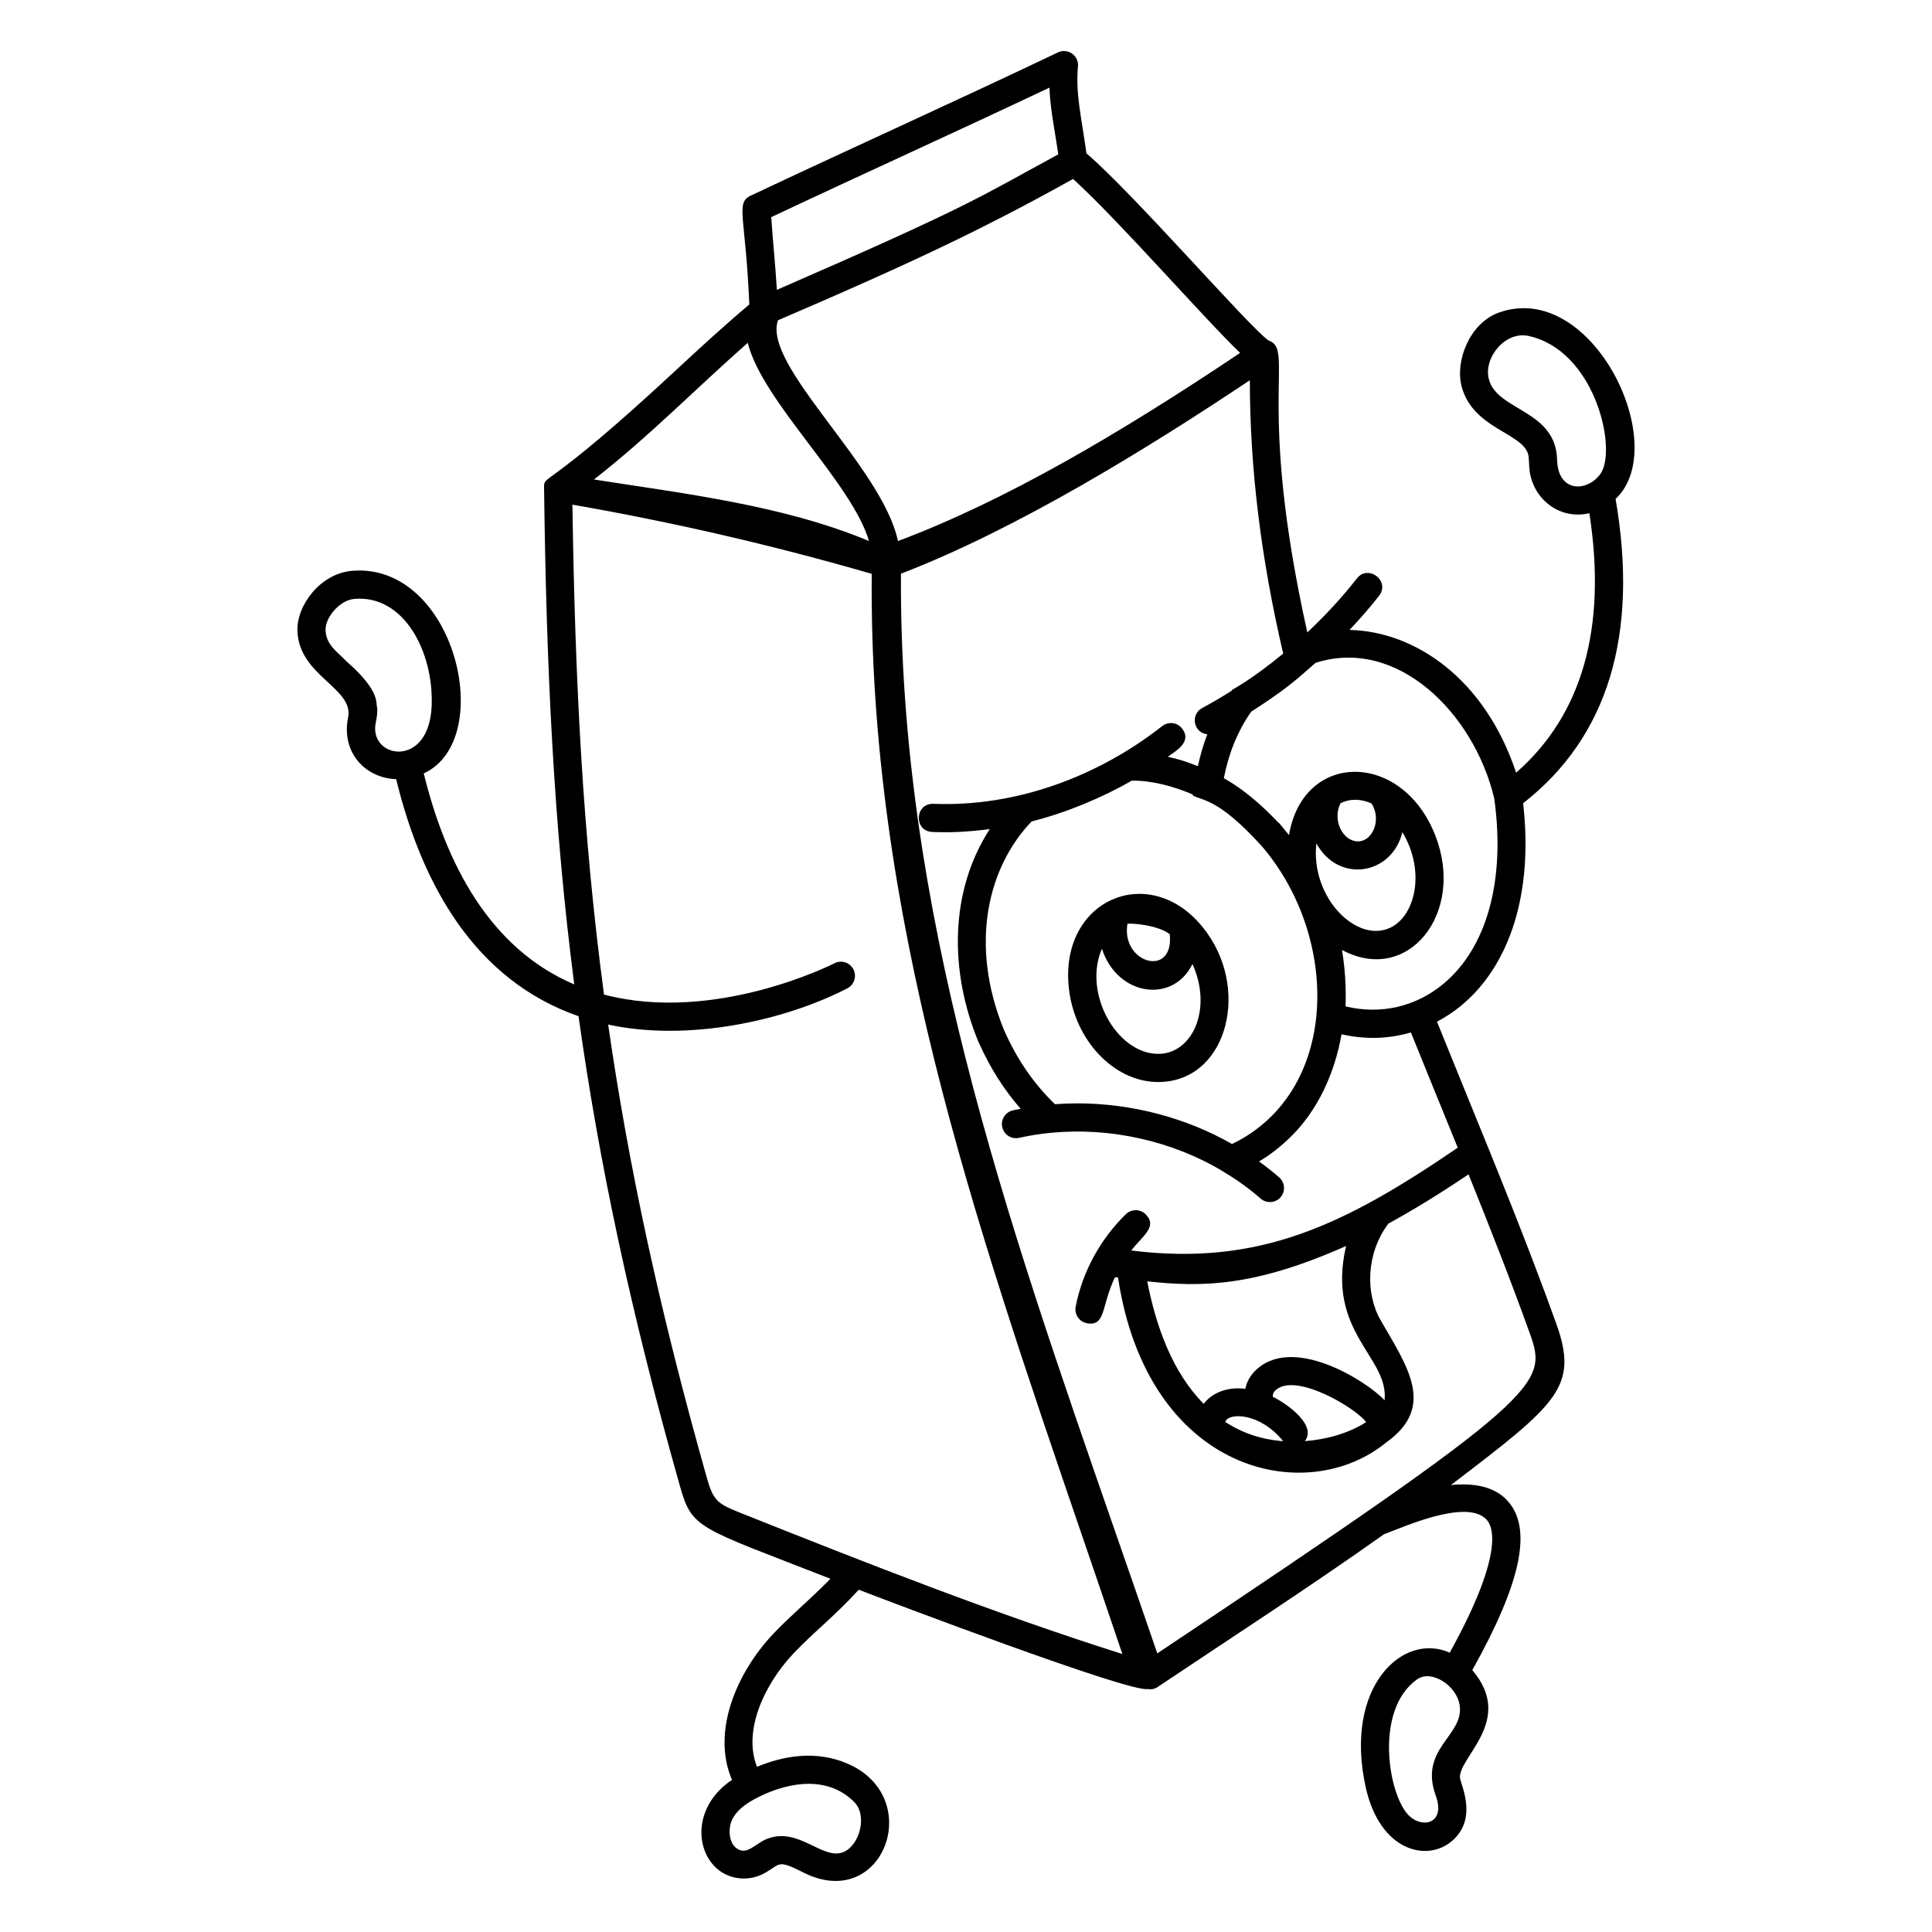 <?xml version="1.0" encoding="UTF-8"?>
<!-- Uploaded to: SVG Repo, www.svgrepo.com, Generator: SVG Repo Mixer Tools -->
<svg fill="#000000" width="800px" height="800px" version="1.1" viewBox="144 144 512 512" xmlns="http://www.w3.org/2000/svg">
 <g>
  <path d="m541.14 226.87c-7.672 2.785-11.566 12.785-9.797 19.527 2.918 11.129 15.973 12.273 17.613 17.926 0.316 1.074 0.184 2.832 0.441 4.66 1.008 7.102 7.727 12.902 15.805 11.02 4.672 30.301-1.836 53.398-19.414 68.77-8.312-25.047-26.918-37.469-44.148-37.832 2.758-2.93 5.398-5.938 7.824-9.043 3.043-3.902-2.848-8.473-5.883-4.594-3.918 5.016-8.344 9.809-13.129 14.293-13.648-61.434-3.211-75.047-10.293-77.379-5.199-3.629-35.555-38.723-48.242-49.582-1.25-9.258-2.934-15.656-2.242-23.031 0.125-1.336-0.48-2.641-1.578-3.41-1.102-0.766-2.531-0.883-3.746-0.305-26.906 12.859-54.562 25.281-81.449 37.984-4.043 1.91-1.289 5.555-0.328 28.82-6.832 5.742-13.41 11.809-19.766 17.711-34.746 32.293-34.676 27.074-34.625 30.941 0.602 47.504 2.5 88.922 7.992 131.53-22.449-9.551-33.996-32.008-39.883-55.914 19.516-8.953 8.254-55.961-18.973-53.688-8.441 0.707-14.727 9.148-14.5 15.941 0.406 11.941 14.973 15.125 13.434 22.867-1.914 9.508 4.731 16.148 12.73 16.402 6.887 28.164 20.953 53.289 48.336 62.824 5.363 38.398 13.73 78.129 26.863 124.49 3.254 11.496 4.598 10.785 39.898 24.594-5.656 5.758-10.629 9.785-15.332 14.777-9.523 10.168-16.258 25.766-10.762 38.52-10.258 6.848-9.895 18.586-3.801 23.676 3.453 2.879 8.488 3.273 12.531 0.988 4.152-2.352 3.269-3.598 9.883-0.273l0.41 0.207c20.996 10.52 32.371-19.816 11.699-28.859-8.672-3.797-17.484-1.957-24.105 0.801-3.758-9.574 1.906-21.754 9.582-29.949 2.531-2.684 5.359-5.285 8.102-7.801 3.152-2.894 6.328-5.934 9.289-9.184 6.82 2.641 72.09 27.465 76.633 26.316 0.754 0.105 1.574 0.137 2.594-0.547 19.488-13.059 40.215-26.449 59.965-40.469 4.785-1.734 21.871-9.582 27.18-3.887 1.887 2.023 4.492 9.508-9.762 35.277-12.426-5.594-28.117 9.062-22.27 35.617 3.762 17.066 16.312 19.965 22.906 14.258 6.512-5.637 2.805-13.801 2.094-16.543-0.742-5.496 14.719-15.309 3.25-28.715 13.082-23.359 16.035-37.707 9.238-44.992-3.574-3.832-9.176-4.621-14.895-4.059 28.336-21.613 33.941-25.996 27.887-42.848-7.461-20.734-15.887-41.375-24.031-61.34-2.531-6.199-5.047-12.398-7.547-18.594 2.246-1.195 4.41-2.606 6.441-4.293 13.152-10.914 19.062-30.32 16.383-53.605 22.465-17.531 30.707-44.637 24.504-80.645 15.066-14.141-6.203-58.344-31.008-49.359zm-297.57 108.68c0.23-1.152 0.492-2.461 0.398-3.973-0.508-1.012 1.188-4.152-8.094-12.262-2.598-2.715-5.465-4.394-5.598-8.348-0.109-3.246 3.66-7.918 7.664-8.254 13.059-1.117 20.996 13.941 20.457 28.301-0.629 16.887-16.746 14.023-14.828 4.535zm126.82 286.02c3.578 3.621 1.383 11.473-2.844 13.234-5.555 2.309-11.785-6.746-20.227-3.508h-0.004c-3.238 1.246-5.469 4.738-8.355 2.332-1.84-1.535-2.016-5.164-0.945-7.387 1.105-2.297 3.273-4.156 7.027-6.023 8.566-4.266 18.598-5.473 25.348 1.352zm154.12-1.645c2.59 7.102-3.262 8.801-6.992 5.352-5.609-5.18-9.473-28.164 2.047-36.242 3.844-2.699 10.445 1.711 11.25 6.781 1.312 8.211-10.914 11.441-6.305 24.109zm-51.867-382.4c-32.18 21.566-62.555 39.336-90.68 49.859-4.09-19.629-36.02-46.59-31.789-58.508 15.633-6.727 31.863-13.812 47.234-21.273h0.004c5.812-2.82 17.637-8.707 30.957-16.18 11.672 10.512 34.852 37.082 44.273 46.102zm-50.539-70.297c0.262 6.129 1.539 11.91 2.356 17.676-21.301 11.531-22.203 13.109-74.582 35.91-0.395-6.582-1.066-12.926-1.496-19.27 24.629-11.605 49.004-22.602 73.723-34.316zm-79.945 67.629c3.93 15.637 27.594 37.035 32.129 52.52-22.574-9.441-48.633-12.52-72.883-16.309 14.523-11.309 27.004-24.113 40.754-36.211zm-2.246 309.94c-5.738-2.293-6.891-3.168-8.551-9.027-12.652-44.668-20.852-83.145-26.191-120.25 21.238 4.609 46.754-1.004 63.387-9.605 1.832-0.949 2.547-3.199 1.602-5.031-0.949-1.832-3.199-2.551-5.031-1.602-0.348 0.18-31.578 16.031-61.059 8.293-5.648-42.262-7.688-83.16-8.371-129.84 27.012 4.723 53.031 10.738 79.32 18.336-0.801 89.668 26.766 170.21 55.93 255.43 3.508 10.25 7.023 20.523 10.492 30.828-33.336-10.543-67.07-23.773-101.53-37.535zm190.41-96.648c-29.945 20.426-52.512 31.477-86.527 27.246 2.938-3.836 7.043-6.277 3.848-9.559-1.438-1.473-3.805-1.508-5.277-0.066-6.805 6.637-11.531 15.34-13.305 24.512-0.391 2.023 0.934 3.981 2.957 4.375 5.07 0.961 3.766-4.461 7.457-12.18 0.266 0.02 0.535 0.039 0.805 0.062 7.871 51.855 49.883 61.09 71.094 43.715 13.32-9.488 5.496-20.191-1.504-32.41-4.07-7.078-3.844-17.703 2.062-25.574 6.488-3.559 13.539-7.856 21.242-13.055 5.59 13.863 11.129 27.93 16.199 42.023 4.922 13.691 4.293 16.215-98.68 84.926-3.625-10.613-7.305-21.191-10.973-31.75-29.566-85.062-57.508-165.45-56.957-254.38 30.848-11.875 65.371-33.191 92.457-51.266 0.012 23.316 2.934 47.117 8.84 72.438-8.207 6.758-13.121 9.34-13.512 9.605l-0.211 0.285c-2.543 1.598-5.113 3.137-7.731 4.527-3.188 1.695-2.363 6.559 1.348 6.973-1.055 2.668-1.848 5.516-2.508 8.449-1.039-0.418-2.785-1.082-4.074-1.48-1.348-0.418-2.637-0.738-3.894-1.012 2-1.461 6.582-3.926 3.762-7.512-1.273-1.621-3.621-1.902-5.242-0.625-16.867 13.262-38.582 21.477-60.641 20.602-5.016-0.117-5.172 7.262-0.301 7.457 4.652 0.191 9.031 0.035 15.25-0.758-10.691 16.449-10.762 37.711-2.973 56.48 0.055 0.133 0.121 0.266 0.195 0.395 2.926 6.516 6.559 12.207 10.969 17.27-0.688 0.133-1.375 0.238-2.062 0.395-2.012 0.445-3.281 2.441-2.832 4.453 0.387 1.738 1.93 2.922 3.641 2.922 0.27 0 0.543-0.027 0.812-0.09 2.844-0.633 5.695-1.086 8.473-1.348 0.023 0 0.043 0.008 0.066 0.008 15.691-1.535 32.312 2.219 45.641 10.309 0.031 0.02 0.051 0.047 0.082 0.066 3.527 2.094 6.816 4.469 9.77 7.062 0.707 0.625 1.586 0.926 2.461 0.926 1.035 0 2.07-0.43 2.805-1.27 1.359-1.551 1.207-3.906-0.344-5.266-1.691-1.484-3.484-2.891-5.352-4.234 3.156-1.852 6.144-4.273 8.711-6.84 6.684-6.688 11.277-16.184 13.156-26.863 6.086 1.363 12.09 1.336 18.379-0.488 4.731 11.719 7.465 18.355 12.418 30.547zm-29.594 26.051c-5.356 22.961 11.395 29.359 10.195 40.891-4.691-5.09-24.699-17.766-34.453-7.652-1.469 1.539-2.144 3.125-2.438 4.613-5.039-0.621-8.902 1.195-11.047 3.977-8.398-8.512-12.621-20.598-14.961-32.457 14.723 1.594 28.496 1.383 52.703-9.371zm-10.945 51.715c3.211-4.004-4.188-9.668-8.484-11.754 0.02-0.824 0.164-1.141 0.555-1.555 5.113-5.305 21.574 4.598 24.184 8.27-4.731 3.031-10.574 4.598-16.254 5.039zm-21-5.047c-0.02-0.035-0.047-0.086-0.055-0.082 0.73-2.422 9.086-2.59 15.328 5.141-5.801-0.438-10.832-2.16-15.273-5.059zm24.07-153.36c5.852 10.684 20.008 8.438 22.797-2.984 6.238 10.453 3.383 22.156-3.152 25.301-8.992 4.328-21.273-8.082-19.645-22.316zm14.621-10.59c2.785 4.418 0.195 10.242-3.773 10.055-3.93-0.16-6.703-5.766-4.438-10.121 2.75-1.324 5.481-1.109 8.211 0.066zm-29.066 11.34c20.969 24.504 20.5 65.234-7.91 78.918-12.199-6.992-26.699-10.773-40.961-10.773-1.996 0-3.988 0.074-5.965 0.223-5.606-5.426-9.98-11.766-13.348-19.336-0.035-0.082-0.074-0.16-0.117-0.242-9.469-23.09-4.109-43.492 7.285-55.363 9.191-2.305 18.809-6.344 26.527-10.805 5.356-0.082 11.145 1.523 16.172 3.664l-0.031 0.207c2.398 1.543 6.457 0.391 18.348 13.508zm48.082 36.492c-7.332 6.082-16.629 8.191-25.902 5.953 0.168-5.281-0.16-10.234-0.945-14.953 17.492 9.41 32.797-9.77 24.711-30.387-8.805-22.441-35.004-22.402-38.758-0.062-0.52-0.645-2.008-2.445-2.68-3.258h-0.098c-8.242-8.742-14.117-11.52-14.492-11.828 1.305-6.691 3.742-12.602 7.258-17.617 8.648-5.578 11.203-7.754 17.047-12.934 21.633-6.945 41.902 13.324 47.301 35.699l0.105 0.598c2.906 21.457-2.023 39.227-13.547 48.789zm30.176-138.47c-0.055-1.207-0.113-2.574-0.539-4.031-2.828-9.73-15.57-10.145-17.562-17.738-1.488-5.672 4.293-12.801 10.465-11.492 17.203 3.703 23.305 28.633 19.469 35.961-0.879 1.68-2.84 2.969-2.461 2.644-4.082 2.758-9.07 1.176-9.371-5.344z"/>
  <path d="m427.29 406.16c1.605 13.578 11.844 24.379 23.301 24.586 18.117 0.293 24.766-23.477 13.32-39.473-14.012-19.715-39.512-9.473-36.621 14.887zm26.711-14.582c1.18 11.719-12.98 7.738-11.219-2.758 0.68-0.215 8.016 0.242 11.219 2.758zm-3.273 31.703c-10.887-0.195-19.797-16.188-14.703-27.859 4.07 12.645 18.887 14.609 23.988 4.039 5.441 12.039-0.09 24.016-9.285 23.82z"/>
 </g>
</svg>